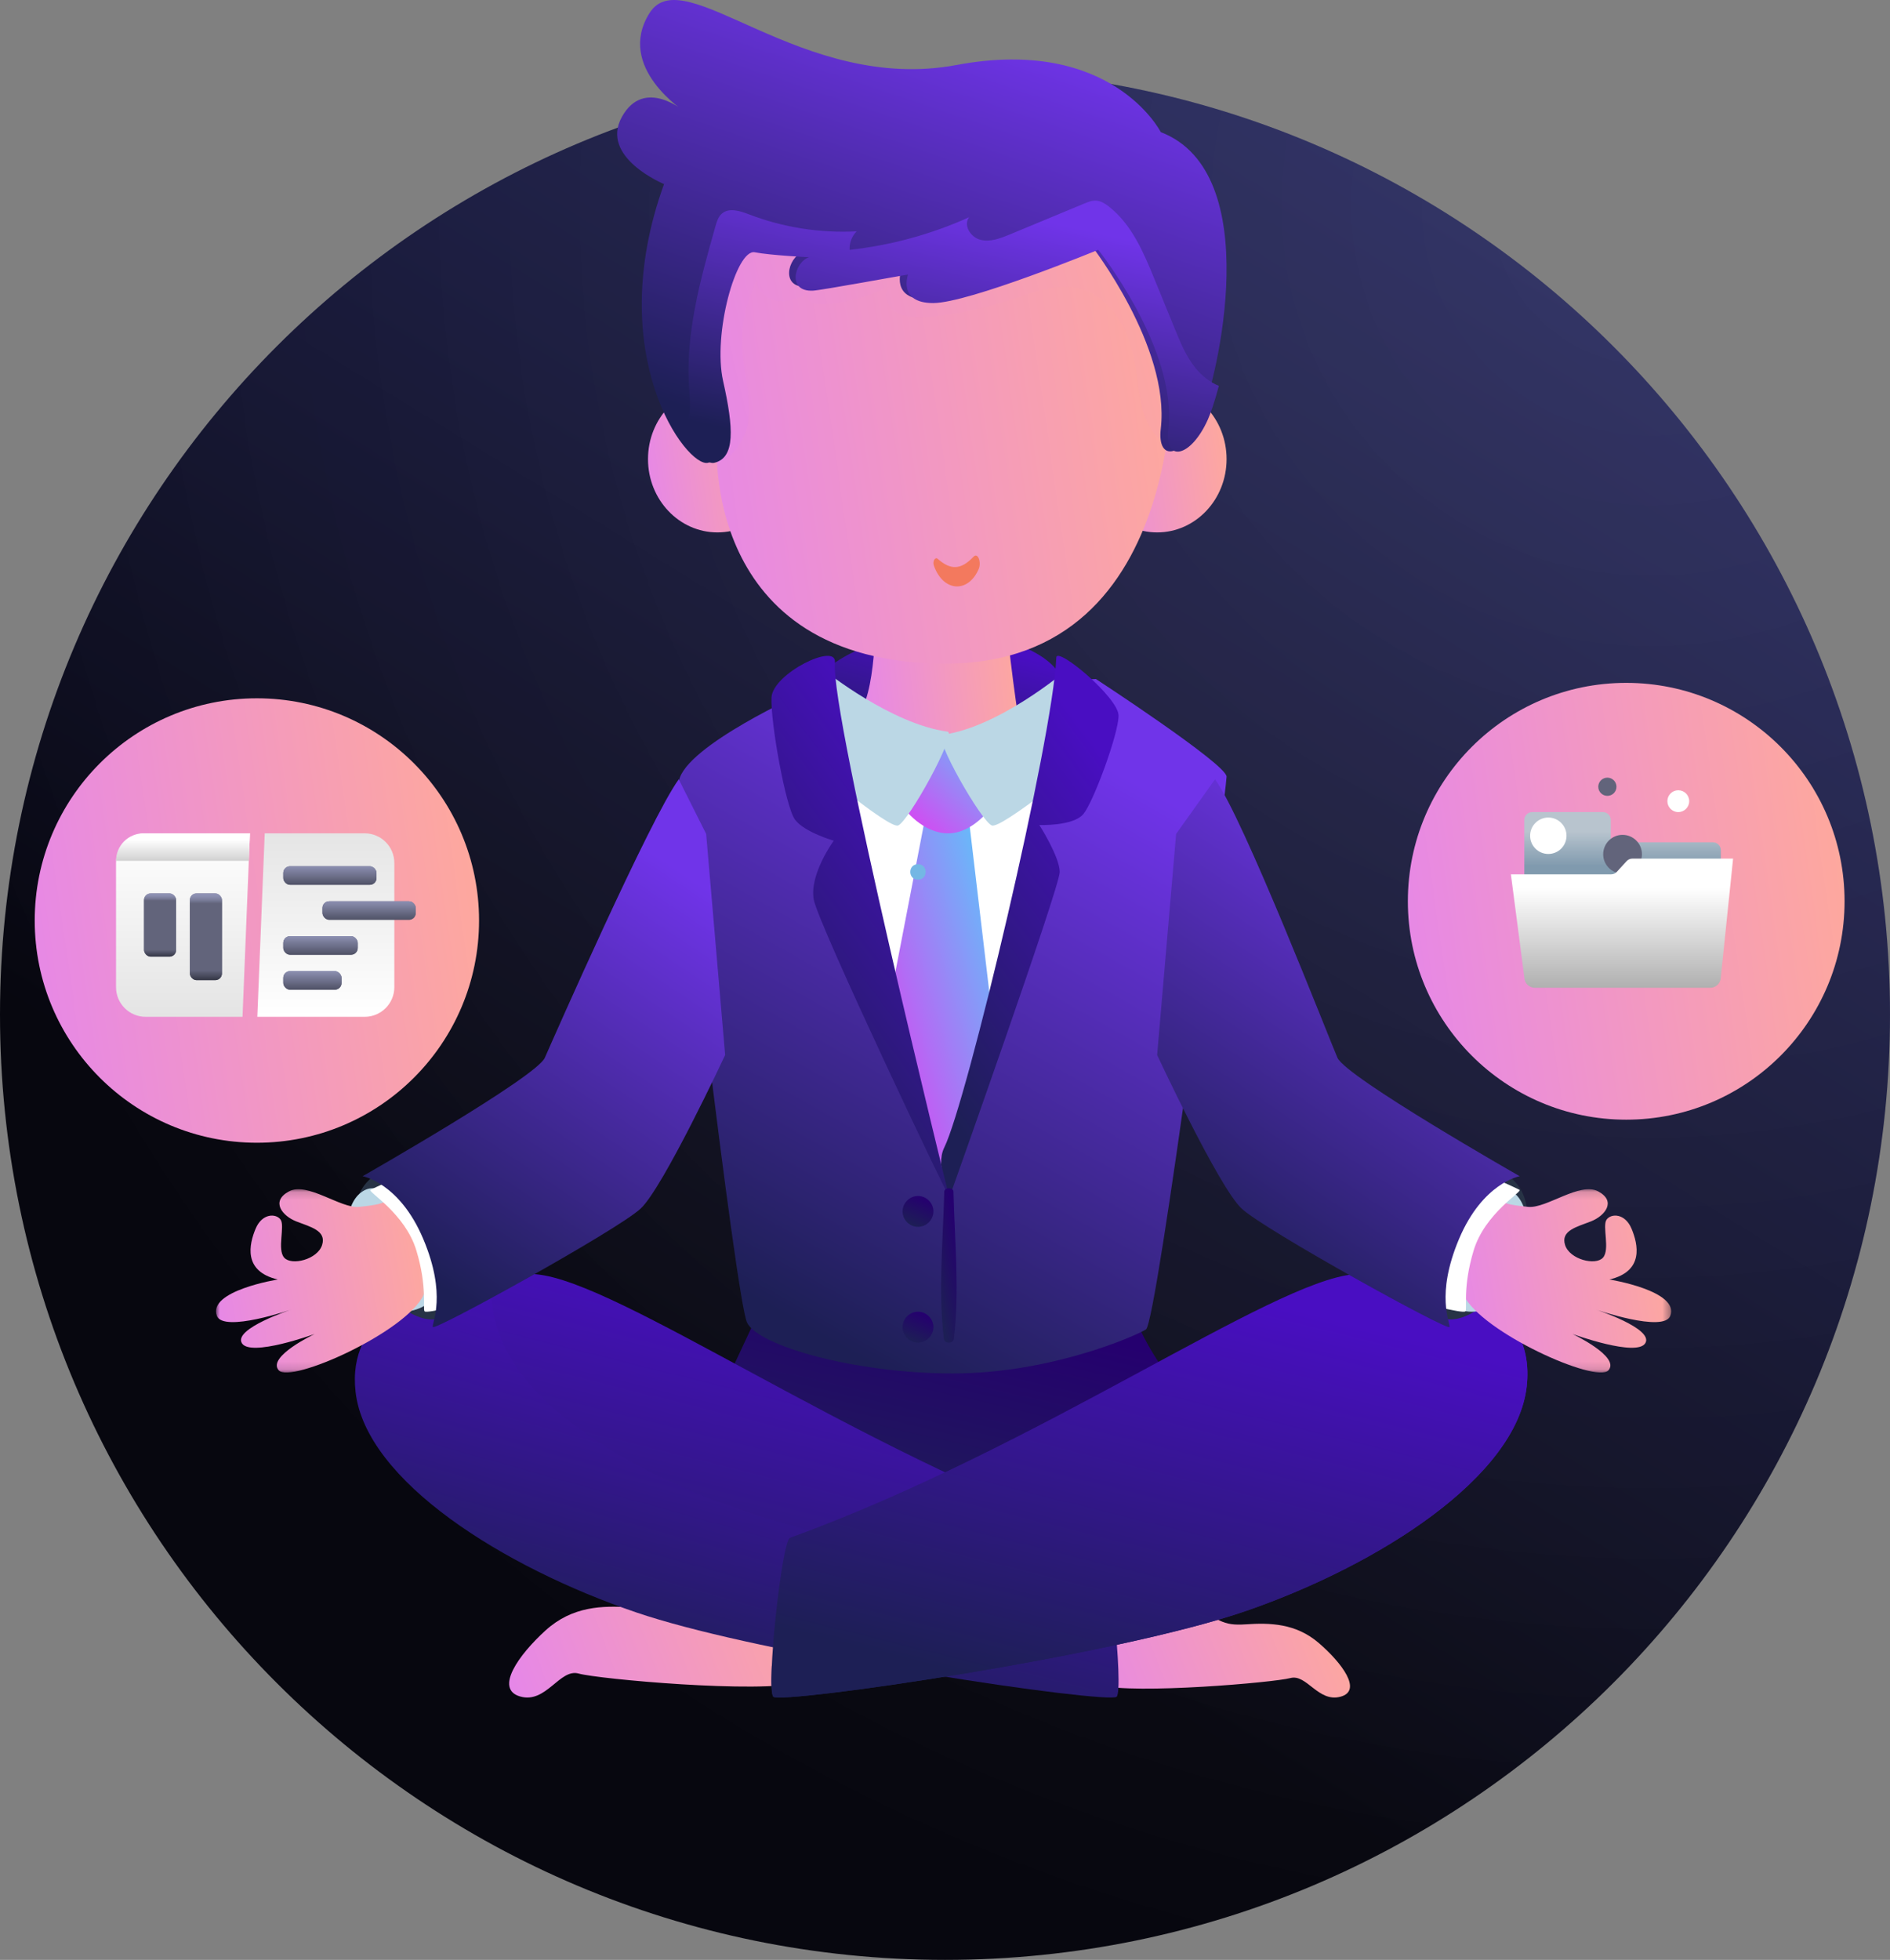 <svg width="245" height="254" viewBox="0 0 245 254" fill="none" xmlns="http://www.w3.org/2000/svg">
<rect x="0" y="0" width="245" height="254" fill="#808080" stroke="none"/>
<path d="M245 131.5C245 199.155 190.155 254 122.5 254C54.845 254 0 199.155 0 131.5C0 63.845 54.845 9 122.5 9C190.155 9 245 63.845 245 131.5Z" fill="url(#paint0_linear_773_2)"/>
<path d="M245 131.5C245 199.155 190.155 254 122.5 254C54.845 254 0 199.155 0 131.5C0 63.845 54.845 9 122.5 9C190.155 9 245 63.845 245 131.5Z" fill="url(#paint1_radial_773_2)" fill-opacity="0.21"/>
<circle cx="210.805" cy="116.805" r="28.305" fill="url(#paint2_linear_773_2)"/>
<circle cx="217.099" cy="110.71" r="1.415" fill="#62647B"/>
<path d="M208.804 107.19V106.265C208.804 105.708 208.348 105.246 207.785 105.246H198.615C198.052 105.246 197.596 105.708 197.596 106.265V113.558H223.07V110.181C223.07 109.624 222.614 109.162 222.051 109.162H208.804C208.804 109.162 208.804 107.567 208.804 107.19Z" fill="url(#paint3_linear_773_2)"/>
<circle cx="210.333" cy="110.709" r="2.512" fill="#62647B"/>
<path d="M221.711 128.013H198.954C198.204 128.013 197.595 127.4 197.595 126.654L195.857 113.313H208.843C209.129 113.313 209.402 113.2 209.596 112.983L210.847 111.615C211.04 111.398 211.314 111.275 211.6 111.275H224.66L223.07 126.654C223.07 127.4 222.461 128.013 221.711 128.013Z" fill="url(#paint4_linear_773_2)"/>
<circle cx="200.707" cy="108.314" r="2.359" fill="white"/>
<circle cx="208.363" cy="101.963" r="1.18" fill="#62647B"/>
<circle cx="217.556" cy="103.831" r="1.415" fill="white"/>
<path fill-rule="evenodd" clip-rule="evenodd" d="M140.734 208.809C140.734 208.809 143.16 210.017 145.039 209.449C146.919 208.88 149.58 205.541 153.885 207.743C158.191 209.945 158.347 210.728 161.479 210.514C164.611 210.301 167.976 210.372 170.951 212.93C173.926 215.488 176.666 219.112 173.769 219.893C170.873 220.675 169.386 216.909 167.272 217.477C165.159 218.046 147.231 219.609 142.456 218.401C137.68 217.193 139.245 212.93 139.245 212.93L140.734 208.809Z" fill="url(#paint5_linear_773_2)"/>
<path fill-rule="evenodd" clip-rule="evenodd" d="M105.978 206.226C105.978 206.226 103.147 207.713 100.955 207.013C98.763 206.314 95.658 202.204 90.634 204.915C85.611 207.626 85.428 208.588 81.775 208.325C78.122 208.063 74.195 208.15 70.724 211.299C67.253 214.447 64.057 218.906 67.436 219.868C70.815 220.829 72.55 216.195 75.017 216.894C77.483 217.594 98.397 219.518 103.969 218.032C109.54 216.545 107.713 211.299 107.713 211.299L105.978 206.226Z" fill="url(#paint6_linear_773_2)"/>
<path d="M97.67 171.5L97.488 171.89L94 179.357L125.131 199C125.131 199 152 179.714 152 179.357C152 179 147.502 173.405 146.673 169" fill="url(#paint7_linear_773_2)"/>
<path d="M142.594 199.306C143.664 199.695 145.71 218.93 144.751 219.899C143.792 220.868 100.535 214.69 83.4 208.754C66.265 202.819 48.411 191.432 47.093 179.682C45.775 167.932 58.716 164.177 69.5 165.146C80.284 166.115 110.002 187.435 142.594 199.306" fill="url(#paint8_linear_773_2)"/>
<path d="M82.514 208.983C89.825 211.466 101.877 213.991 113.388 216C117.901 212.238 121.786 207.71 125 202.797C107.693 199.372 89.793 195.697 75.485 185.46C71.824 182.841 68.4 179.756 66.141 175.882C64.405 172.903 63.426 169.401 63.675 166C54.221 166.42 44.967 170.556 46.093 180.397C47.415 191.951 65.326 203.147 82.514 208.983" fill="url(#paint9_linear_773_2)"/>
<path d="M102.406 199.306C101.336 199.695 99.29 218.93 100.249 219.899C101.207 220.868 144.464 214.69 161.6 208.754C178.735 202.819 196.588 191.432 197.907 179.682C199.225 167.932 186.284 164.177 175.499 165.146C164.715 166.115 134.999 187.435 102.406 199.306" fill="url(#paint10_linear_773_2)"/>
<path d="M177.812 165.012C181.461 168.431 181.556 174.742 179.088 179.227C176.475 183.976 171.771 187.114 167.161 189.912C147.642 201.754 126.372 210.949 103.997 215.181C102.683 215.43 101.366 215.662 100.049 215.898C99.951 218.064 99.991 219.639 100.248 219.899C101.207 220.868 144.464 214.69 161.599 208.754C178.734 202.818 196.588 191.431 197.907 179.68C199.131 168.759 188.042 164.748 177.812 165.012" fill="url(#paint11_linear_773_2)"/>
<path fill-rule="evenodd" clip-rule="evenodd" d="M49.126 151.982C40.597 156.741 51.529 174.304 58.015 170.452C67.253 164.966 58.809 146.58 49.126 151.982" fill="#273345"/>
<path fill-rule="evenodd" clip-rule="evenodd" d="M47.486 154.152C42.1 156.389 46.006 172.432 54.022 169.685C62.039 166.936 51.802 152.36 47.486 154.152" fill="#BBD7E5"/>
<mask id="mask0_773_2" style="mask-type:luminance" maskUnits="userSpaceOnUse" x="28" y="154" width="28" height="24">
<path fill-rule="evenodd" clip-rule="evenodd" d="M28 154.125H55.578V177.877H28V154.125Z" fill="white"/>
</mask>
<g mask="url(#mask0_773_2)">
<path fill-rule="evenodd" clip-rule="evenodd" d="M50.129 155.588C49.65 155.941 48.932 156.176 46.539 156.411C44.146 156.647 39.839 153.117 37.445 154.411C35.052 155.706 36.608 157.587 38.403 158.293C40.198 158.999 42.352 159.47 41.753 161.353C41.155 163.235 37.804 164.058 36.847 162.999C35.89 161.941 36.967 158.882 36.368 158.058C35.77 157.235 33.975 157.235 33.137 159.235C32.3 161.235 31.462 164.764 36.009 165.823C36.009 165.823 26.895 167.282 28.112 170.529C28.95 172.764 37.804 169.705 37.804 169.705C37.804 169.705 30.266 172.176 31.343 174.059C32.419 175.94 40.796 172.882 40.796 172.882C40.796 172.882 34.573 175.823 36.129 177.588C37.685 179.353 52.642 172.647 54.916 167.823C57.189 162.999 52.881 158.293 52.881 158.293L50.129 155.588Z" fill="url(#paint12_linear_773_2)"/>
</g>
<path fill-rule="evenodd" clip-rule="evenodd" d="M194.874 151.982C203.403 156.741 192.472 174.304 185.985 170.452C176.747 164.966 185.191 146.58 194.874 151.982" fill="#273345"/>
<path fill-rule="evenodd" clip-rule="evenodd" d="M195.514 154.152C200.9 156.389 196.994 172.432 188.978 169.685C180.961 166.936 191.198 152.36 195.514 154.152" fill="#BBD7E5"/>
<mask id="mask1_773_2" style="mask-type:luminance" maskUnits="userSpaceOnUse" x="189" y="154" width="28" height="24">
<path fill-rule="evenodd" clip-rule="evenodd" d="M189.056 154.125H216.633V177.877H189.056V154.125Z" fill="white"/>
</mask>
<g mask="url(#mask1_773_2)">
<path fill-rule="evenodd" clip-rule="evenodd" d="M194.504 155.588C194.983 155.941 195.701 156.176 198.094 156.411C200.487 156.647 204.795 153.117 207.188 154.411C209.581 155.706 208.026 157.587 206.231 158.293C204.436 158.999 202.282 159.47 202.881 161.353C203.479 163.235 206.829 164.058 207.787 162.999C208.744 161.941 207.667 158.882 208.265 158.058C208.863 157.235 210.658 157.235 211.496 159.235C212.333 161.235 213.171 164.764 208.624 165.823C208.624 165.823 217.738 167.282 216.522 170.529C215.684 172.764 206.829 169.705 206.829 169.705C206.829 169.705 214.368 172.176 213.291 174.059C212.214 175.94 203.838 172.882 203.838 172.882C203.838 172.882 210.06 175.823 208.504 177.588C206.949 179.353 191.992 172.647 189.718 167.823C187.445 162.999 191.753 158.293 191.753 158.293L194.504 155.588Z" fill="url(#paint13_linear_773_2)"/>
</g>
<path d="M104.281 89.723C104.281 89.723 88.906 96.614 88.01 101.188C87.686 102.848 95.397 168.376 96.839 171.406C98.28 174.436 110.893 178 123.505 178C136.117 178 147.108 173.188 148.55 172.297C149.991 171.406 159 102.257 159 100.653C159 99.049 142.063 88 142.063 88L104.281 89.723Z" fill="url(#paint14_linear_773_2)"/>
<path fill-rule="evenodd" clip-rule="evenodd" d="M110.26 92L106 98.878L117.183 139.062L122.331 153L134.58 112.816L134.402 105.576L136 93.086L123.46 95.438L110.26 92Z" fill="white"/>
<path fill-rule="evenodd" clip-rule="evenodd" d="M52.787 152.031C52.787 152.031 48.42 153.968 48.023 154.21C47.626 154.452 52.523 157.236 53.978 162.078C55.434 166.92 54.773 169.583 55.037 169.946C55.302 170.309 61.39 168.735 61.919 168.372C62.449 168.009 60.199 156.873 60.199 156.873C60.199 156.873 52.92 151.547 52.787 152.031" fill="white"/>
<path d="M87.988 101C84.297 106.036 71.73 134.572 70.623 137.09C69.516 139.608 47 152.437 47 152.437C47 152.437 51.798 153.276 54.875 160.589C57.95 167.903 55.982 171.38 56.104 171.98C56.228 172.579 80.096 159.391 83.049 156.633C86.002 153.875 94 136.73 94 136.73L91.539 108.074L87.988 101Z" fill="url(#paint15_linear_773_2)"/>
<path fill-rule="evenodd" clip-rule="evenodd" d="M192.213 152.031C192.213 152.031 196.58 153.968 196.977 154.21C197.374 154.452 192.477 157.236 191.022 162.078C189.566 166.92 190.227 169.583 189.963 169.946C189.698 170.309 183.61 168.735 183.081 168.372C182.551 168.009 184.801 156.873 184.801 156.873C184.801 156.873 192.08 151.547 192.213 152.031" fill="white"/>
<path d="M157.505 101C161.197 106.036 172.27 134.572 173.377 137.09C174.484 139.608 197 152.437 197 152.437C197 152.437 192.202 153.276 189.125 160.589C186.05 167.903 188.018 171.38 187.896 171.98C187.772 172.579 163.904 159.391 160.951 156.633C157.998 153.875 150 136.73 150 136.73L152.461 108.074L157.505 101Z" fill="url(#paint16_linear_773_2)"/>
<path d="M107.452 86.447C116.656 79.393 133.482 81.564 137.22 87.17C140.96 92.776 130.03 102 130.03 102L106.301 101.096L104 96.574L107.452 86.447Z" fill="url(#paint17_linear_773_2)"/>
<path fill-rule="evenodd" clip-rule="evenodd" d="M113.516 75.641C113.516 75.641 113.869 85.925 112.221 90.713C110.572 95.5 118.696 96.919 118.696 96.919C118.696 96.919 127.879 98.16 128.232 97.983C128.586 97.805 132 93.018 132 93.018C132 93.018 129.881 79.188 130.116 73.159C130.352 67.13 113.516 75.641 113.516 75.641" fill="url(#paint18_linear_773_2)"/>
<path fill-rule="evenodd" clip-rule="evenodd" d="M119.943 105.907L115 131.494L122.346 152L124.563 148.128L129 134.942L125.456 105L119.943 105.907Z" fill="url(#paint19_linear_773_2)"/>
<path fill-rule="evenodd" clip-rule="evenodd" d="M116 102.658C116 102.658 116.136 103.014 116.407 103.548C117.216 105.151 119.772 108 122.909 108C127.091 108 130 102.479 130 102.479L126.909 97.137L123.455 95L117.818 99.096" fill="url(#paint20_linear_773_2)"/>
<path fill-rule="evenodd" clip-rule="evenodd" d="M107.022 87C107.022 87 115.55 93.839 122.831 94.822C124.118 94.996 117.684 106.642 116.397 106.99C115.11 107.337 105 98.82 105 98.82L107.022 87Z" fill="#BBD7E5"/>
<path fill-rule="evenodd" clip-rule="evenodd" d="M138.059 87C138.059 87 129.45 94.281 122.169 95.231C120.882 95.399 127.316 106.654 128.603 106.99C129.89 107.326 140 99.095 140 99.095L138.059 87Z" fill="#BBD7E5"/>
<path fill-rule="evenodd" clip-rule="evenodd" d="M102 59.5C102 64.747 97.97 69 93 69C88.03 69 84 64.747 84 59.5C84 54.253 88.03 50 93 50C97.97 50 102 54.253 102 59.5" fill="url(#paint21_linear_773_2)"/>
<path fill-rule="evenodd" clip-rule="evenodd" d="M159 59.5C159 64.747 154.971 69 150 69C145.03 69 141 64.747 141 59.5C141 54.253 145.03 50 150 50C154.971 50 159 54.253 159 59.5" fill="url(#paint22_linear_773_2)"/>
<path fill-rule="evenodd" clip-rule="evenodd" d="M92.936 57.141C92.936 57.141 90.653 86 122.628 86C154.603 86 152.155 45.248 151.829 44.455C151.503 43.662 144.325 24.475 144.325 24.475L129.316 24L104.192 27.013L90 31.135L92.936 57.141Z" fill="url(#paint23_linear_773_2)"/>
<path d="M123.137 155C123.137 155 137.37 114.993 137.37 113.019C137.37 111.046 134.729 106.919 134.729 106.919C134.729 106.919 139.131 107.099 140.451 105.484C141.772 103.869 145 95.079 145 92.746C145 90.414 136.991 83.734 136.93 85.211C136.49 95.796 125.339 142.8 122.403 148.721C121.177 151.194 123.137 155 123.137 155" fill="url(#paint24_linear_773_2)"/>
<path d="M108.23 85.845C107.621 92.759 122.847 154.261 122.999 154.989C123.151 155.717 106.098 119.871 105.49 116.596C104.881 113.321 108.078 108.954 108.078 108.954C108.078 108.954 104.271 107.862 103.053 106.224C101.835 104.587 99.857 93.487 100.008 90.394C100.161 87.301 108.462 83.21 108.23 85.845" fill="url(#paint25_linear_773_2)"/>
<path fill-rule="evenodd" clip-rule="evenodd" d="M144.325 23.487L129.317 23L104.193 26.087L90 30.311L92.936 56.955C92.936 56.955 92.846 58.127 92.954 60C95.216 59.292 96.786 56.699 97.042 54.223C97.344 51.286 96.419 48.371 96.231 45.425C96.026 42.227 96.711 38.977 98.19 36.13C97.945 37.508 99.273 38.764 100.661 38.981C102.049 39.196 103.434 38.675 104.741 38.162C104.324 38.871 105.493 39.433 106.318 39.41C109.421 39.319 112.501 38.533 115.265 37.124C114.467 38.082 114.975 39.648 115.998 40.361C117.021 41.074 118.353 41.145 119.601 41.102C124.089 40.948 128.455 39.664 132.731 38.297C134.91 37.601 137.194 36.871 139.445 37.28C141.853 37.719 143.885 39.449 145.144 41.54C146.404 43.63 146.979 46.058 147.328 48.472C147.766 51.493 148.035 54.882 150.327 56.909C150.601 57.15 150.897 57.353 151.203 57.531C152.362 50.19 151.951 44.259 151.83 43.958C151.504 43.146 144.325 23.487 144.325 23.487" fill="url(#paint26_linear_773_2)"/>
<path d="M150.473 17.125C150.473 17.125 144.152 4.646 123.997 8.423C103.842 12.199 88.64 -5.369 84.199 1.691C79.758 8.751 88.81 14.498 88.81 14.498C88.81 14.498 83.516 9.9 80.612 15.155C77.708 20.408 86.078 23.857 86.078 23.857C78.049 46.023 89.035 60.635 91.769 59.979C94.502 59.322 94.277 55.381 92.91 49.142C91.544 42.903 94.618 31.574 97.009 32.066C98.965 32.469 104.013 32.724 104.013 32.724C102.134 33.38 101.14 37.32 104.525 37.156C105.639 37.102 116.528 35.039 116.824 35.021C116.824 35.021 115.457 38.798 120.069 38.798C124.681 38.798 141.42 31.738 141.42 31.738C141.42 31.738 151.699 44.926 150.473 55.546C149.96 59.979 153.376 59.322 155.597 54.231C157.817 49.142 164.137 22.379 150.473 17.125" fill="url(#paint27_linear_773_2)"/>
<path d="M158 50.005C156.842 49.534 155.808 48.715 155.017 47.751C153.783 46.251 153.035 44.436 152.304 42.65C151.413 40.472 150.522 38.294 149.631 36.115C148.224 32.679 146.702 29.085 143.741 26.766C143.263 26.392 142.72 26.045 142.108 26.004C141.561 25.967 141.032 26.181 140.527 26.391C137.323 27.722 134.118 29.052 130.914 30.382C129.702 30.885 128.379 31.398 127.101 31.081C125.824 30.765 124.835 29.19 125.619 28.157C120.736 30.362 115.487 31.795 110.139 32.382C110.085 31.507 110.42 30.617 111.041 29.982C106.308 30.233 101.522 29.48 97.113 27.79C95.963 27.348 94.54 26.881 93.602 27.663C93.112 28.07 92.918 28.711 92.746 29.316C90.78 36.248 88.795 43.348 89.34 50.521C89.459 52.087 89.662 53.803 88.751 55.099C88.56 55.369 88.298 55.584 88 55.746C89.77 58.685 91.66 60.197 92.592 59.979C95.332 59.337 95.106 55.485 93.737 49.387C92.367 43.289 95.449 32.214 97.846 32.696C99.806 33.089 104.867 33.338 104.867 33.338C102.983 33.979 101.987 37.831 105.38 37.671C106.498 37.618 117.414 35.601 117.709 35.584C117.709 35.584 116.339 39.276 120.963 39.276C125.586 39.276 142.367 32.374 142.367 32.374C142.367 32.374 152.673 45.267 151.443 55.646C150.929 59.979 154.353 59.337 156.58 54.361C156.97 53.489 157.487 51.955 158 50.005" fill="url(#paint28_linear_773_2)"/>
<path d="M123.597 154.446C123.583 153.851 122.418 153.851 122.403 154.446C122.249 160.736 121.611 167.245 122.349 173.515C122.424 174.162 123.576 174.162 123.652 173.515C124.389 167.245 123.75 160.736 123.597 154.446" fill="url(#paint29_linear_773_2)"/>
<path d="M119 155C117.91 155 117 155.91 117 157C117 158.09 117.91 159 119 159C120.09 159 121 158.09 121 157C121 155.91 120.09 155 119 155" fill="url(#paint30_linear_773_2)"/>
<path d="M119 170C117.91 170 117 170.91 117 172C117 173.09 117.91 174 119 174C120.09 174 121 173.09 121 172C121 170.91 120.09 170 119 170" fill="url(#paint31_linear_773_2)"/>
<path fill-rule="evenodd" clip-rule="evenodd" d="M119 112C117.667 112 117.667 114 119 114C120.333 114 120.333 112 119 112" fill="#74B7E4"/>
<path fill-rule="evenodd" clip-rule="evenodd" d="M126.198 72.152C124.552 73.882 123.224 73.905 121.539 72.412C121.246 72.154 120.849 72.714 121.059 73.306C122.275 76.737 125.504 76.895 126.864 73.757C127.242 72.888 126.773 71.547 126.198 72.152" fill="#F3795E"/>
<circle cx="33.3" cy="119.3" r="28.8" fill="url(#paint32_linear_773_2)"/>
<path d="M34.317 108H47.277C49.399 108 51.117 109.718 51.117 111.84V127.939C51.117 130.051 49.399 131.779 47.277 131.779H33.357L34.317 108Z" fill="url(#paint33_linear_773_2)"/>
<path d="M15.041 111.84C15.041 109.718 16.759 108 18.881 108H32.398L31.438 131.779H18.881C16.759 131.779 15.041 130.061 15.041 127.939V111.84Z" fill="url(#paint34_linear_773_2)"/>
<path d="M15.041 111.562C15.041 109.594 16.635 108 18.603 108H32.398L32.244 111.562H15.041V111.562Z" fill="url(#paint35_linear_773_2)"/>
<rect x="18.67" y="115.777" width="4.161" height="8.209" rx="0.864" fill="#62647B"/>
<rect x="24.612" y="115.777" width="4.161" height="11.251" rx="0.864" fill="#62647B"/>
<rect x="24.612" y="115.777" width="4.161" height="11.251" rx="0.864" fill="url(#paint36_linear_773_2)"/>
<rect x="18.67" y="115.777" width="4.161" height="8.209" rx="0.864" fill="url(#paint37_linear_773_2)"/>
<rect x="36.727" y="112.273" width="12.078" height="2.397" rx="0.864" fill="#62647B"/>
<rect x="36.727" y="112.273" width="12.078" height="2.397" rx="0.864" fill="url(#paint38_linear_773_2)"/>
<rect x="36.727" y="112.273" width="12.078" height="2.397" rx="0.864" fill="url(#paint39_linear_773_2)"/>
<rect x="36.727" y="121.336" width="9.646" height="2.397" rx="0.864" fill="#62647B"/>
<rect x="36.727" y="121.336" width="9.646" height="2.397" rx="0.864" fill="url(#paint40_linear_773_2)"/>
<rect x="36.727" y="121.336" width="9.646" height="2.397" rx="0.864" fill="url(#paint41_linear_773_2)"/>
<rect x="36.727" y="125.867" width="7.544" height="2.397" rx="0.864" fill="#62647B"/>
<rect x="36.727" y="125.867" width="7.544" height="2.397" rx="0.864" fill="url(#paint42_linear_773_2)"/>
<rect x="36.727" y="125.867" width="7.544" height="2.397" rx="0.864" fill="url(#paint43_linear_773_2)"/>
<rect x="41.806" y="116.805" width="12.078" height="2.397" rx="0.864" fill="#62647B"/>
<rect x="41.806" y="116.805" width="12.078" height="2.397" rx="0.864" fill="url(#paint44_linear_773_2)"/>
<rect x="41.806" y="116.805" width="12.078" height="2.397" rx="0.864" fill="url(#paint45_linear_773_2)"/>
<defs>
<linearGradient id="paint0_linear_773_2" x1="120.946" y1="-15.123" x2="23.127" y2="143.645" gradientUnits="userSpaceOnUse">
<stop stop-color="#1D1F55"/>
<stop offset="1" stop-color="#06060E"/>
</linearGradient>
<radialGradient id="paint1_radial_773_2" cx="0" cy="0" r="1" gradientUnits="userSpaceOnUse" gradientTransform="translate(213.203 27.235) rotate(131.877) scale(236.928)">
<stop stop-color="white" stop-opacity="0.5"/>
<stop offset="1" stop-color="white" stop-opacity="0.01"/>
</radialGradient>
<linearGradient id="paint2_linear_773_2" x1="184.922" y1="153.271" x2="247.212" y2="144.24" gradientUnits="userSpaceOnUse">
<stop stop-color="#E687E8"/>
<stop offset="1" stop-color="#FFAA99"/>
</linearGradient>
<linearGradient id="paint3_linear_773_2" x1="199.143" y1="107.756" x2="199.143" y2="115.058" gradientUnits="userSpaceOnUse">
<stop stop-color="#B8C4CE"/>
<stop offset="0.615" stop-color="#809AAE"/>
</linearGradient>
<linearGradient id="paint4_linear_773_2" x1="199.186" y1="115.059" x2="199.186" y2="128.013" gradientUnits="userSpaceOnUse">
<stop stop-color="white"/>
<stop offset="1" stop-color="#B0B0B0"/>
</linearGradient>
<linearGradient id="paint5_linear_773_2" x1="140.54" y1="221.874" x2="175.371" y2="207.89" gradientUnits="userSpaceOnUse">
<stop stop-color="#E687E8"/>
<stop offset="1" stop-color="#FFAA99"/>
</linearGradient>
<linearGradient id="paint6_linear_773_2" x1="67.797" y1="222.307" x2="109.013" y2="206.621" gradientUnits="userSpaceOnUse">
<stop stop-color="#E687E8"/>
<stop offset="1" stop-color="#FFAA99"/>
</linearGradient>
<linearGradient id="paint7_linear_773_2" x1="97.477" y1="163.149" x2="90.597" y2="193.161" gradientUnits="userSpaceOnUse">
<stop stop-color="#25006F"/>
<stop offset="1" stop-color="#1D1F55"/>
</linearGradient>
<linearGradient id="paint8_linear_773_2" x1="52.875" y1="154.274" x2="39.309" y2="208.813" gradientUnits="userSpaceOnUse">
<stop stop-color="#490EC2"/>
<stop offset="1" stop-color="#1D1F55"/>
</linearGradient>
<linearGradient id="paint9_linear_773_2" x1="50.736" y1="156.249" x2="37.045" y2="205.057" gradientUnits="userSpaceOnUse">
<stop stop-color="#490EC2"/>
<stop offset="1" stop-color="#1D1F55"/>
</linearGradient>
<linearGradient id="paint10_linear_773_2" x1="105.875" y1="154.274" x2="92.309" y2="208.813" gradientUnits="userSpaceOnUse">
<stop stop-color="#490EC2"/>
<stop offset="1" stop-color="#1D1F55"/>
</linearGradient>
<linearGradient id="paint11_linear_773_2" x1="105.875" y1="154.274" x2="92.309" y2="208.813" gradientUnits="userSpaceOnUse">
<stop stop-color="#490EC2"/>
<stop offset="1" stop-color="#1D1F55"/>
</linearGradient>
<linearGradient id="paint12_linear_773_2" x1="29.18" y1="181.301" x2="59.309" y2="176.229" gradientUnits="userSpaceOnUse">
<stop stop-color="#E687E8"/>
<stop offset="1" stop-color="#FFAA99"/>
</linearGradient>
<linearGradient id="paint13_linear_773_2" x1="190.236" y1="181.301" x2="220.365" y2="176.229" gradientUnits="userSpaceOnUse">
<stop stop-color="#E687E8"/>
<stop offset="1" stop-color="#FFAA99"/>
</linearGradient>
<linearGradient id="paint14_linear_773_2" x1="92.256" y1="70.448" x2="51.789" y2="142.481" gradientUnits="userSpaceOnUse">
<stop stop-color="#7034E9"/>
<stop offset="1" stop-color="#1D1F55"/>
</linearGradient>
<linearGradient id="paint15_linear_773_2" x1="49.818" y1="87.153" x2="15.257" y2="138.775" gradientUnits="userSpaceOnUse">
<stop stop-color="#7034E9"/>
<stop offset="1" stop-color="#1D1F55"/>
</linearGradient>
<linearGradient id="paint16_linear_773_2" x1="152.818" y1="87.153" x2="118.257" y2="138.775" gradientUnits="userSpaceOnUse">
<stop stop-color="#7034E9"/>
<stop offset="1" stop-color="#1D1F55"/>
</linearGradient>
<linearGradient id="paint17_linear_773_2" x1="106.038" y1="78.1" x2="100.897" y2="97.819" gradientUnits="userSpaceOnUse">
<stop stop-color="#490EC2"/>
<stop offset="1" stop-color="#1D1F55"/>
</linearGradient>
<linearGradient id="paint18_linear_773_2" x1="112.856" y1="101.893" x2="135.069" y2="99.507" gradientUnits="userSpaceOnUse">
<stop stop-color="#E687E8"/>
<stop offset="1" stop-color="#FFAA99"/>
</linearGradient>
<linearGradient id="paint19_linear_773_2" x1="122" y1="175.5" x2="147.718" y2="167.839" gradientUnits="userSpaceOnUse">
<stop stop-color="#E636F1"/>
<stop offset="1" stop-color="#55CDFB"/>
</linearGradient>
<linearGradient id="paint20_linear_773_2" x1="123" y1="114.5" x2="135.964" y2="100.538" gradientUnits="userSpaceOnUse">
<stop stop-color="#E636F1"/>
<stop offset="1" stop-color="#55CDFB"/>
</linearGradient>
<linearGradient id="paint21_linear_773_2" x1="84.77" y1="71.739" x2="104.618" y2="69.013" gradientUnits="userSpaceOnUse">
<stop stop-color="#E687E8"/>
<stop offset="1" stop-color="#FFAA99"/>
</linearGradient>
<linearGradient id="paint22_linear_773_2" x1="141.77" y1="71.739" x2="161.618" y2="69.013" gradientUnits="userSpaceOnUse">
<stop stop-color="#E687E8"/>
<stop offset="1" stop-color="#FFAA99"/>
</linearGradient>
<linearGradient id="paint23_linear_773_2" x1="92.653" y1="94.939" x2="160.874" y2="85.048" gradientUnits="userSpaceOnUse">
<stop stop-color="#E687E8"/>
<stop offset="1" stop-color="#FFAA99"/>
</linearGradient>
<linearGradient id="paint24_linear_773_2" x1="123.379" y1="71.348" x2="88.115" y2="97.492" gradientUnits="userSpaceOnUse">
<stop stop-color="#490EC2"/>
<stop offset="1" stop-color="#1D1F55"/>
</linearGradient>
<linearGradient id="paint25_linear_773_2" x1="101.379" y1="71.348" x2="66.115" y2="97.492" gradientUnits="userSpaceOnUse">
<stop stop-color="#490EC2"/>
<stop offset="1" stop-color="#1D1F55"/>
</linearGradient>
<linearGradient id="paint26_linear_773_2" x1="92.653" y1="65.334" x2="158.426" y2="49.355" gradientUnits="userSpaceOnUse">
<stop stop-color="#E687E8"/>
<stop offset="1" stop-color="#FFAA99"/>
</linearGradient>
<linearGradient id="paint27_linear_773_2" x1="84.736" y1="-11.702" x2="65.634" y2="45.047" gradientUnits="userSpaceOnUse">
<stop stop-color="#7034E9"/>
<stop offset="1" stop-color="#1D1F55"/>
</linearGradient>
<linearGradient id="paint28_linear_773_2" x1="92.196" y1="19.369" x2="84.831" y2="53.585" gradientUnits="userSpaceOnUse">
<stop stop-color="#7034E9"/>
<stop offset="1" stop-color="#1D1F55"/>
</linearGradient>
<linearGradient id="paint29_linear_773_2" x1="122.12" y1="150.099" x2="117.598" y2="151.12" gradientUnits="userSpaceOnUse">
<stop stop-color="#25006F"/>
<stop offset="1" stop-color="#1D1F55"/>
</linearGradient>
<linearGradient id="paint30_linear_773_2" x1="117.24" y1="154.22" x2="115.68" y2="157.74" gradientUnits="userSpaceOnUse">
<stop stop-color="#25006F"/>
<stop offset="1" stop-color="#1D1F55"/>
</linearGradient>
<linearGradient id="paint31_linear_773_2" x1="117.24" y1="169.22" x2="115.68" y2="172.74" gradientUnits="userSpaceOnUse">
<stop stop-color="#25006F"/>
<stop offset="1" stop-color="#1D1F55"/>
</linearGradient>
<linearGradient id="paint32_linear_773_2" x1="6.964" y1="156.404" x2="70.344" y2="147.216" gradientUnits="userSpaceOnUse">
<stop stop-color="#E687E8"/>
<stop offset="1" stop-color="#FFAA99"/>
</linearGradient>
<linearGradient id="paint33_linear_773_2" x1="33.357" y1="108" x2="33.357" y2="131.779" gradientUnits="userSpaceOnUse">
<stop stop-color="#E5E5E5"/>
<stop offset="1" stop-color="white"/>
</linearGradient>
<linearGradient id="paint34_linear_773_2" x1="15.041" y1="108" x2="15.041" y2="131.779" gradientUnits="userSpaceOnUse">
<stop stop-color="white"/>
<stop offset="1" stop-color="#E4E4E4"/>
</linearGradient>
<linearGradient id="paint35_linear_773_2" x1="15.041" y1="108" x2="15.041" y2="111.562" gradientUnits="userSpaceOnUse">
<stop offset="0.224" stop-color="white"/>
<stop offset="1" stop-color="#D1D1D1"/>
</linearGradient>
<linearGradient id="paint36_linear_773_2" x1="24.615" y1="115.777" x2="24.615" y2="127.029" gradientUnits="userSpaceOnUse">
<stop offset="0.008" stop-color="#AEB2DD" stop-opacity="0.59"/>
<stop offset="0.116" stop-color="#62647B"/>
<stop offset="0.889" stop-color="#62647B"/>
<stop offset="1" stop-color="#343645"/>
</linearGradient>
<linearGradient id="paint37_linear_773_2" x1="18.663" y1="115.777" x2="18.663" y2="123.985" gradientUnits="userSpaceOnUse">
<stop offset="0.008" stop-color="#AEB2DD" stop-opacity="0.59"/>
<stop offset="0.116" stop-color="#62647B"/>
<stop offset="0.889" stop-color="#62647B"/>
<stop offset="1" stop-color="#343645"/>
</linearGradient>
<linearGradient id="paint38_linear_773_2" x1="36.72" y1="112.273" x2="36.72" y2="114.673" gradientUnits="userSpaceOnUse">
<stop stop-color="#8C8FB1"/>
<stop offset="1" stop-color="#62647B" stop-opacity="0.01"/>
</linearGradient>
<linearGradient id="paint39_linear_773_2" x1="36.72" y1="112.273" x2="36.72" y2="114.673" gradientUnits="userSpaceOnUse">
<stop stop-color="#8C8FB1"/>
<stop offset="1" stop-color="#505266"/>
</linearGradient>
<linearGradient id="paint40_linear_773_2" x1="36.718" y1="121.336" x2="36.718" y2="123.736" gradientUnits="userSpaceOnUse">
<stop stop-color="#8C8FB1"/>
<stop offset="1" stop-color="#62647B" stop-opacity="0.01"/>
</linearGradient>
<linearGradient id="paint41_linear_773_2" x1="36.718" y1="121.336" x2="36.718" y2="123.736" gradientUnits="userSpaceOnUse">
<stop stop-color="#8C8FB1"/>
<stop offset="1" stop-color="#505266"/>
</linearGradient>
<linearGradient id="paint42_linear_773_2" x1="36.724" y1="125.867" x2="36.724" y2="128.267" gradientUnits="userSpaceOnUse">
<stop stop-color="#8C8FB1"/>
<stop offset="1" stop-color="#62647B" stop-opacity="0.01"/>
</linearGradient>
<linearGradient id="paint43_linear_773_2" x1="36.724" y1="125.867" x2="36.724" y2="128.267" gradientUnits="userSpaceOnUse">
<stop stop-color="#8C8FB1"/>
<stop offset="1" stop-color="#505266"/>
</linearGradient>
<linearGradient id="paint44_linear_773_2" x1="41.798" y1="116.805" x2="41.798" y2="119.205" gradientUnits="userSpaceOnUse">
<stop stop-color="#8C8FB1"/>
<stop offset="1" stop-color="#62647B" stop-opacity="0.01"/>
</linearGradient>
<linearGradient id="paint45_linear_773_2" x1="41.798" y1="116.805" x2="41.798" y2="119.205" gradientUnits="userSpaceOnUse">
<stop stop-color="#8C8FB1"/>
<stop offset="1" stop-color="#505266"/>
</linearGradient>
</defs>
</svg>
